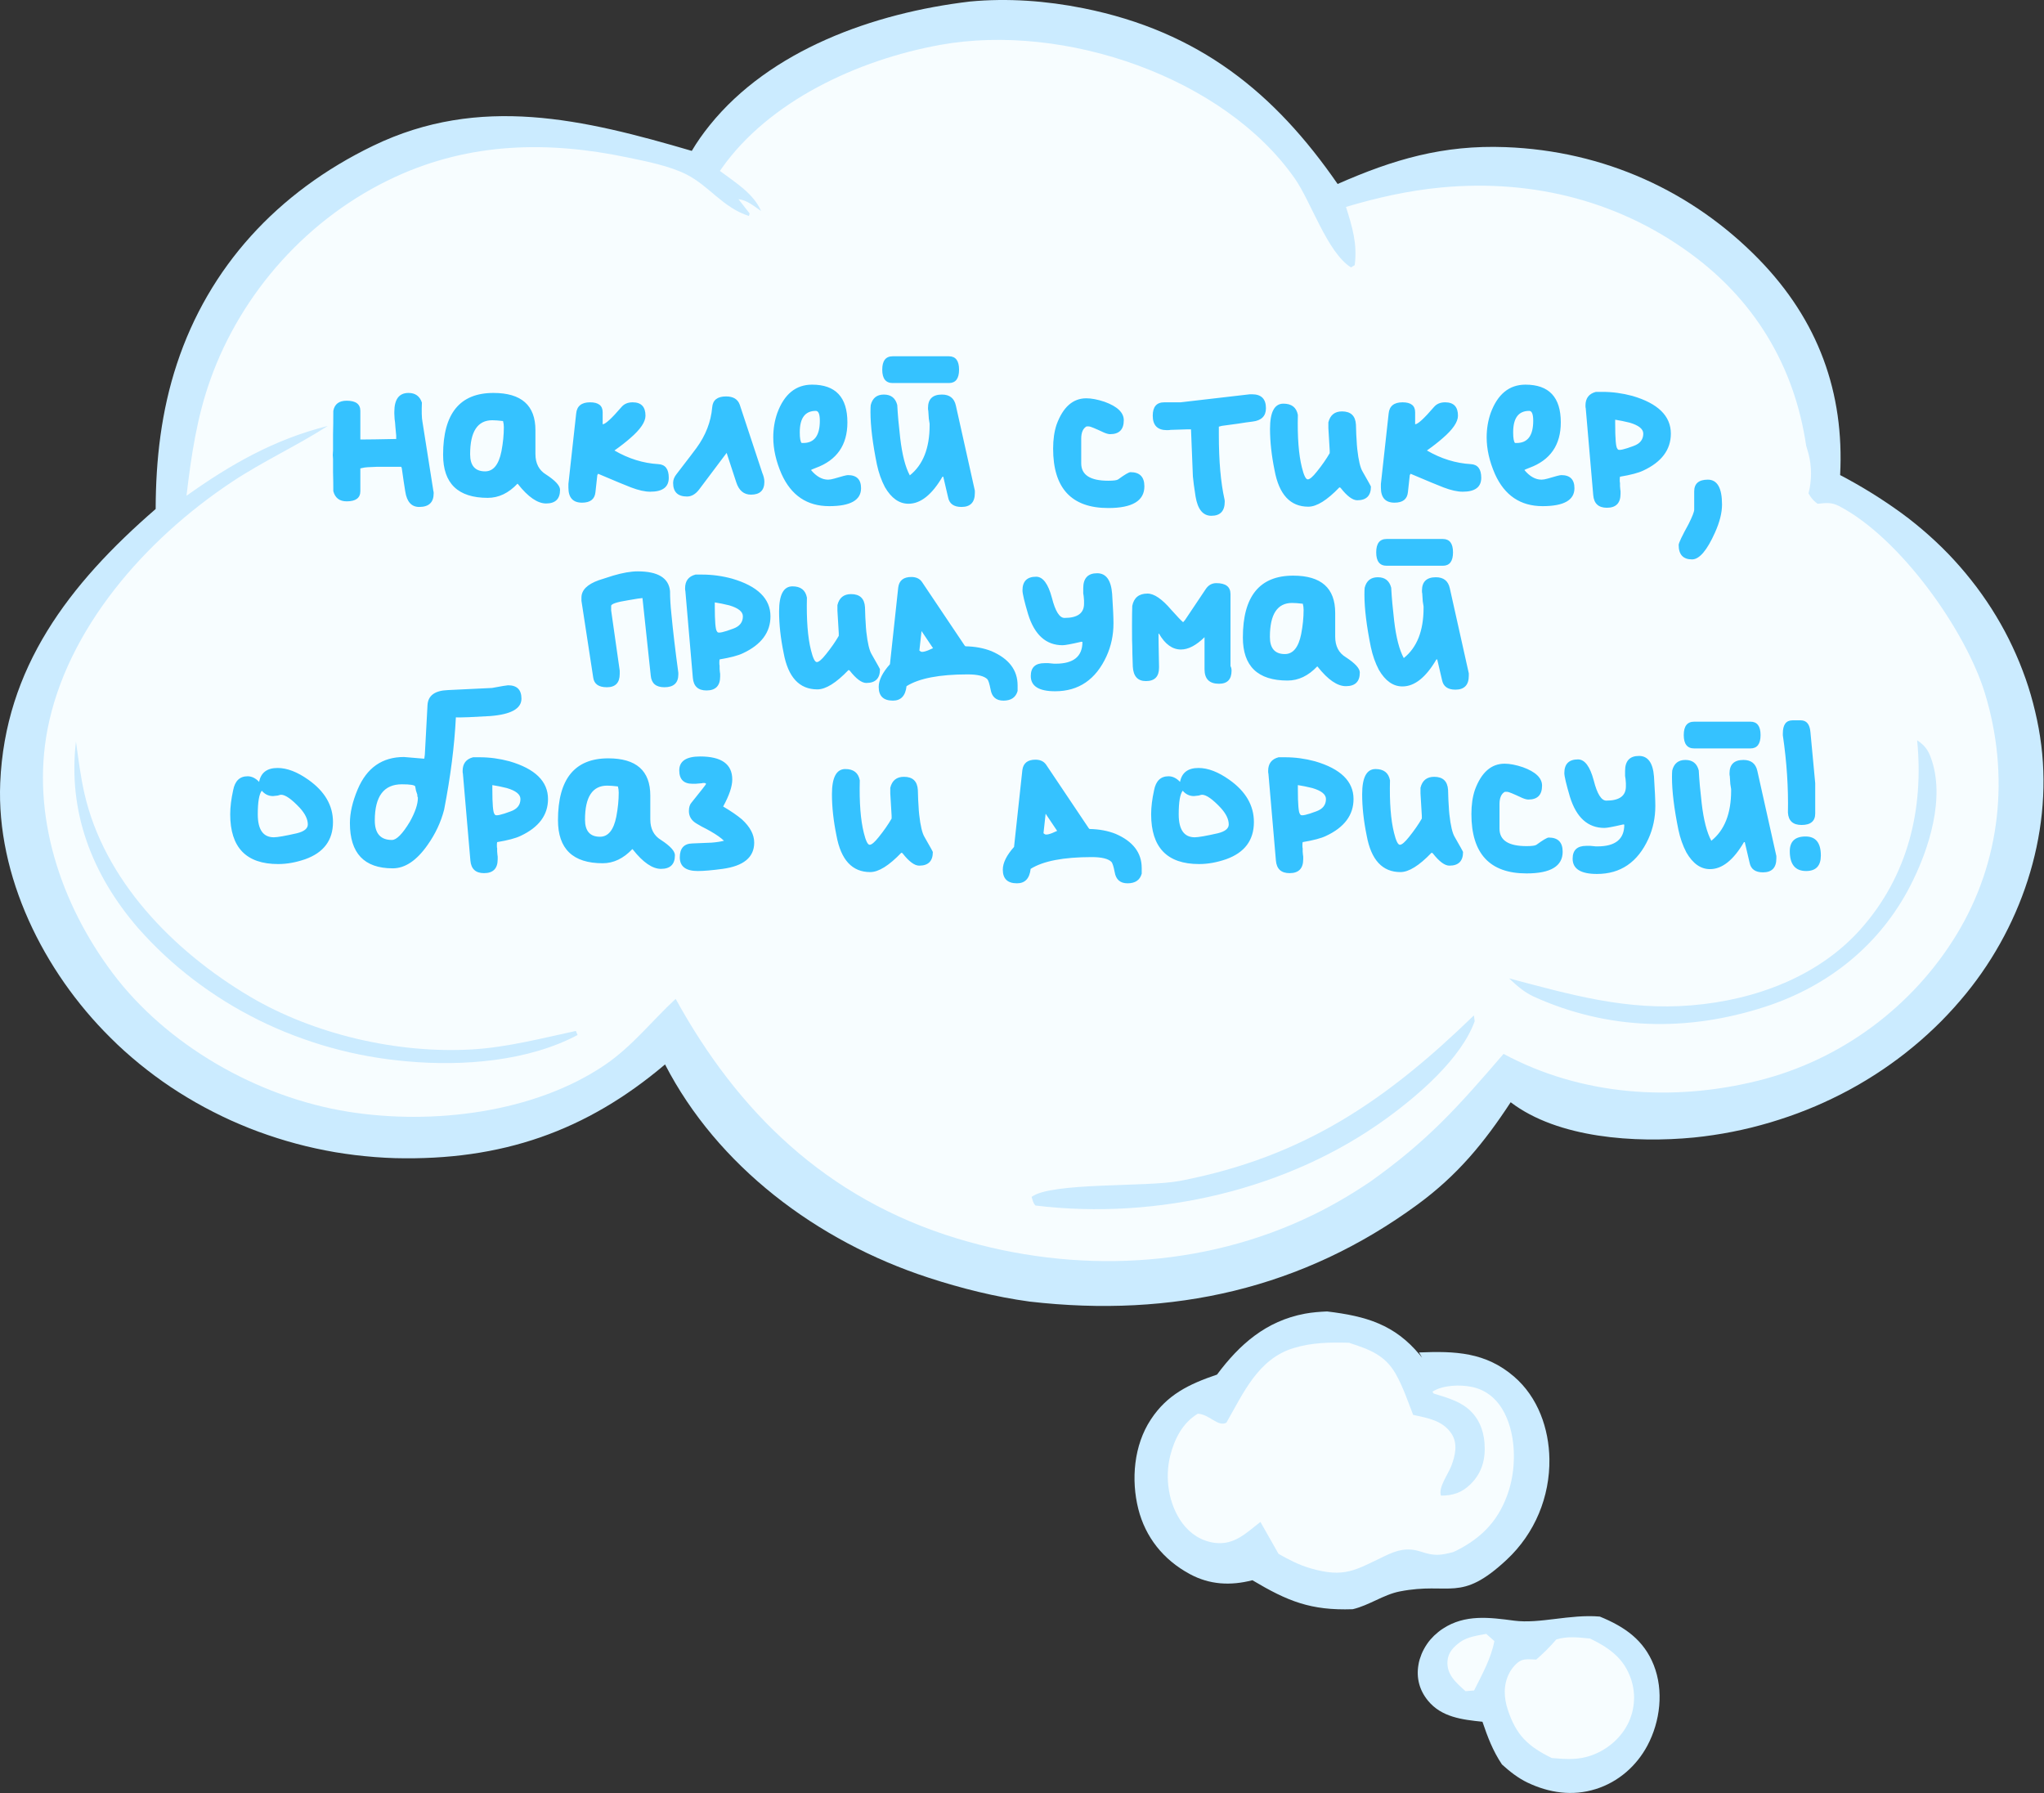 <?xml version="1.0" encoding="UTF-8"?> <svg xmlns="http://www.w3.org/2000/svg" viewBox="0 0 201.335 176.648" fill="none"><rect x="0" y="0" width="201.335" height="176.648" fill="#333333" stroke="none"/><path d="M157.581 159.233C154.626 158.982 151.664 159.967 149.145 159.635C146.692 159.308 144.3 159.001 142.143 160.412C141.982 160.512 141.828 160.625 141.681 160.744C141.533 160.864 141.392 160.989 141.258 161.114C141.124 161.246 140.997 161.384 140.876 161.522C140.756 161.666 140.642 161.811 140.541 161.967C140.441 162.118 140.34 162.281 140.253 162.444C140.166 162.607 140.086 162.77 140.019 162.939C139.952 163.109 139.891 163.278 139.838 163.453C139.784 163.629 139.744 163.805 139.717 163.987C139.496 165.272 139.811 166.489 140.662 167.524C141.989 169.135 143.992 169.386 146.022 169.593C146.538 171.104 147.034 172.44 147.945 173.801C148.709 174.491 149.52 175.137 150.465 175.588C152.582 176.598 154.881 176.943 157.166 176.228C159.431 175.525 161.213 173.92 162.271 171.938C163.538 169.555 163.893 166.539 162.895 164.012C161.923 161.56 160.06 160.243 157.581 159.233Z" fill="#CBEBFF"></path><path d="M146.391 160.938C145.554 161.095 144.529 161.233 143.839 161.734C143.169 162.223 142.639 162.775 142.579 163.609C142.478 164.951 143.416 165.735 144.355 166.582L145.199 166.513C145.969 164.964 146.881 163.346 147.196 161.646L146.391 160.932L146.391 160.938Z" fill="#F7FDFF"></path><path d="M156.583 161.395C155.411 161.282 154.439 161.15 153.3 161.483C152.67 162.216 152.054 162.831 151.317 163.47C150.861 163.452 150.258 163.377 149.829 163.558C149.36 163.765 148.871 164.386 148.65 164.831C148.067 165.979 148.127 167.227 148.522 168.418C149.34 170.889 150.459 171.993 152.851 173.166C153.97 173.26 155.056 173.354 156.161 173.084C157.836 172.676 159.331 171.554 160.161 170.137C160.269 169.955 160.362 169.773 160.45 169.585C160.537 169.397 160.611 169.202 160.671 169.008C160.738 168.814 160.791 168.613 160.832 168.412C160.872 168.212 160.905 168.011 160.925 167.804C160.946 167.597 160.959 167.396 160.959 167.189C160.959 166.982 160.946 166.782 160.919 166.575C160.899 166.374 160.858 166.167 160.818 165.966C160.771 165.766 160.718 165.565 160.651 165.371C159.954 163.339 158.526 162.323 156.583 161.376L156.583 161.395Z" fill="#F7FDFF"></path><path d="M130.719 129.178C129.989 129.209 129.265 129.265 128.541 129.397C124.675 130.118 122.069 132.457 119.877 135.398C117.097 136.339 114.959 137.38 113.358 139.82C111.676 142.366 111.401 145.771 112.125 148.637C112.822 151.396 114.57 153.629 117.197 155.046C119.147 156.099 121.191 156.212 123.362 155.654C126.833 157.717 129.098 158.652 133.245 158.508C134.873 158.125 136.274 157.071 137.875 156.758C142.861 155.786 143.812 157.924 148.409 153.635C151.216 151.013 152.67 147.401 152.617 143.708C152.57 140.742 151.511 137.637 149.126 135.587C146.331 133.185 143.343 133.072 139.778 133.216L140.08 133.737L139.845 133.448C137.366 130.469 134.585 129.642 130.719 129.178Z" fill="#CBEBFF"></path><path d="M132.923 132.264C131.027 132.214 129.257 132.226 127.421 132.785C123.884 133.857 122.43 137.319 120.795 140.141C119.944 140.567 119.18 139.331 117.987 139.25C116.479 140.153 115.689 141.746 115.28 143.339C114.717 145.534 115.079 148.155 116.466 150.036C117.223 151.065 118.342 151.811 119.682 151.974C121.605 152.212 122.785 150.964 124.152 149.911L125.934 153.053C126.959 153.636 127.944 154.15 129.097 154.483C132.434 155.442 133.459 154.677 136.394 153.272C137.633 152.677 138.612 152.401 139.958 152.839C141.285 153.272 141.814 153.222 143.134 152.883C143.242 152.833 143.349 152.789 143.449 152.739C146.13 151.391 147.738 149.572 148.616 146.826C149.399 144.374 149.339 141.012 147.945 138.742C147.282 137.663 146.277 136.879 144.97 136.61C143.791 136.365 142.109 136.428 141.098 137.08L141.211 137.262C142.331 137.607 143.61 137.958 144.521 138.692C145.614 139.564 146.123 140.805 146.224 142.122C146.344 143.677 146.009 145.063 144.83 146.211C143.999 147.02 143.141 147.315 141.935 147.321C141.66 146.518 142.612 145.264 142.94 144.43C143.342 143.395 143.63 142.185 142.953 141.188C142.089 139.915 140.649 139.683 139.195 139.363C138.678 138.034 138.196 136.597 137.486 135.343C136.441 133.493 134.94 132.935 132.916 132.276L132.923 132.264Z" fill="#F7FDFF"></path><path d="M95.546 0.15C99.252 -0.201 103.064 0.081 106.703 0.809C118.134 3.098 125.565 9.156 131.757 18.123C137.264 15.696 142.149 14.26 148.294 14.492C158.003 14.856 166.687 18.826 173.227 25.517C179.123 31.556 181.676 38.699 181.254 46.795C183.365 47.899 185.375 49.147 187.285 50.532C187.76 50.877 188.223 51.235 188.678 51.605C189.134 51.975 189.576 52.351 190.012 52.74C190.447 53.129 190.87 53.524 191.285 53.931C191.7 54.339 192.103 54.753 192.491 55.179C192.88 55.606 193.262 56.038 193.63 56.484C193.999 56.929 194.354 57.38 194.702 57.838C195.044 58.296 195.379 58.766 195.701 59.243C196.022 59.719 196.331 60.202 196.625 60.692C196.92 61.181 197.202 61.676 197.47 62.178C197.738 62.679 197.992 63.187 198.233 63.702C198.475 64.216 198.703 64.736 198.917 65.257C199.131 65.784 199.332 66.31 199.52 66.844C199.708 67.377 199.882 67.916 200.036 68.455C200.19 68.995 200.338 69.54 200.465 70.092C200.592 70.637 200.713 71.189 200.813 71.748C200.914 72.299 200.994 72.857 201.068 73.416C202.167 82.295 199.058 91.608 193.087 98.55C192.685 99.02 192.277 99.478 191.854 99.923C191.432 100.375 190.997 100.814 190.548 101.24C190.099 101.667 189.643 102.087 189.174 102.495C188.705 102.902 188.223 103.297 187.734 103.686C187.244 104.075 186.742 104.445 186.233 104.809C185.723 105.172 185.207 105.524 184.678 105.862C184.149 106.201 183.613 106.527 183.07 106.841C182.527 107.154 181.971 107.455 181.408 107.744C180.845 108.032 180.276 108.308 179.7 108.571C179.123 108.835 178.54 109.085 177.951 109.318C177.361 109.556 176.765 109.775 176.168 109.982C175.565 110.189 174.962 110.384 174.353 110.566C173.743 110.747 173.126 110.91 172.51 111.067C171.893 111.218 171.27 111.356 170.64 111.481C170.01 111.607 169.381 111.713 168.751 111.807C168.121 111.901 167.484 111.983 166.848 112.046C161.065 112.604 153.46 112.121 148.803 108.571C146.183 112.566 143.576 115.752 139.616 118.655C128.332 126.927 115.507 129.83 101.416 128.206C98.052 127.748 94.675 126.902 91.466 125.854C80.41 122.249 70.64 114.805 65.507 104.846C57.755 111.419 49.399 114.341 38.906 114.077C38.249 114.059 37.592 114.021 36.936 113.971C36.279 113.921 35.629 113.852 34.973 113.776C34.323 113.695 33.673 113.601 33.023 113.494C32.373 113.381 31.73 113.256 31.093 113.118C30.45 112.98 29.813 112.823 29.183 112.654C28.553 112.484 27.924 112.303 27.3 112.102C26.677 111.901 26.061 111.694 25.451 111.469C24.841 111.243 24.232 111.005 23.635 110.747C23.039 110.497 22.442 110.227 21.859 109.945C21.277 109.662 20.694 109.368 20.124 109.06C19.554 108.753 18.992 108.433 18.442 108.101C17.886 107.769 17.343 107.424 16.807 107.066C16.271 106.709 15.749 106.339 15.233 105.956C14.717 105.574 14.214 105.179 13.718 104.777C13.222 104.37 12.74 103.956 12.264 103.53C11.788 103.103 11.326 102.664 10.877 102.213C4.244 95.653 -0.36 86.259 0.022 77.109C0.498 65.79 6.776 57.55 15.333 50.137C15.346 45.271 15.883 40.511 17.424 35.845C20.56 26.332 27.3 18.926 36.762 14.354C47.268 9.281 57.507 11.746 68.141 14.862C68.663 13.978 69.246 13.157 69.896 12.348C75.86 4.935 86.011 1.279 95.546 0.15Z" fill="#CBEBFF"></path><path d="M70.908 16.845C70.962 16.764 71.016 16.688 71.069 16.607C75.733 9.972 84.47 5.896 92.605 4.422C104.874 2.202 120.58 7.627 127.535 17.579C129.17 19.918 130.718 24.835 133.07 26.34L133.439 26.12C133.713 24.013 133.204 22.376 132.581 20.382C135.656 19.467 138.712 18.777 141.935 18.469C151.182 17.598 159.94 19.912 167.156 25.455C173.75 30.529 177.314 37.534 178.091 45.398C174.138 43.78 164.127 40.669 160.027 42.619C159.27 42.983 159.243 43.247 159.082 43.949C162.566 45.216 169.28 42.055 176.584 46.614C178.071 47.542 177.797 48.759 179.036 49.624C179.861 49.536 180.41 49.461 181.154 49.85C187.178 52.986 193.637 62.11 195.52 68.3C197.952 76.289 197.128 84.83 192.713 92.073C188.464 99.041 181.475 104.39 173.153 106.453C164.717 108.548 155.712 107.908 148.1 103.807C143.63 109.005 140.675 112.342 134.94 116.418C133.17 117.609 131.268 118.732 129.331 119.673C118.469 124.959 105.859 125.505 94.28 121.993C81.341 118.067 72.651 109.476 66.553 98.388C64.221 100.546 62.278 103.06 59.598 104.885C52.642 109.62 42.598 110.83 34.303 109.507C25.277 108.065 16.379 102.885 11.112 95.874C5.939 88.988 3.064 80.246 4.679 71.843C6.582 61.96 14.281 53.155 22.845 47.467C25.873 45.454 29.224 43.924 32.286 41.955C27.012 43.278 22.684 45.761 18.369 48.834C18.838 44.896 19.387 41.102 20.747 37.32C23.783 28.854 30.323 21.392 38.94 17.422C46.304 14.03 53.962 13.86 61.849 15.516C63.685 15.898 65.943 16.337 67.605 17.178C69.87 18.319 71.196 20.451 73.769 21.273L73.837 21.022L72.737 19.617C73.622 19.724 74.252 20.307 74.969 20.784C74.198 19.034 72.443 17.987 70.915 16.839L70.908 16.845Z" fill="#F7FDFF"></path><path d="M188.853 72.924C189.591 73.425 189.912 73.864 190.2 74.661C191.628 78.561 190.019 83.66 188.157 87.266C185.228 92.954 180.236 97.099 173.864 99.168C166.178 101.664 158.372 101.482 151.042 98.152C150.07 97.688 149.414 97.086 148.643 96.371C154.767 97.989 160.195 99.563 166.641 99.024C172.946 98.497 179.151 96.158 183.272 91.524C187.976 86.237 189.503 79.634 188.84 72.924L188.853 72.924Z" fill="#CBEBFF"></path><path d="M7.486 73.065C7.721 74.764 7.935 76.489 8.317 78.163C10.247 86.642 16.974 93.64 24.633 98.174C30.891 101.874 39.133 103.806 46.524 103.367C49.935 103.166 53.406 102.263 56.722 101.548L56.89 101.949C52.032 104.533 45.599 105.041 40.132 104.546C39.495 104.489 38.852 104.42 38.222 104.339C37.585 104.257 36.956 104.157 36.319 104.044C35.689 103.931 35.059 103.806 34.436 103.661C33.813 103.517 33.19 103.36 32.58 103.191C31.964 103.022 31.354 102.834 30.751 102.633C30.148 102.432 29.545 102.219 28.948 101.993C28.352 101.767 27.762 101.523 27.186 101.272C26.603 101.015 26.027 100.752 25.464 100.469C24.894 100.187 24.338 99.892 23.782 99.585C23.233 99.278 22.683 98.958 22.154 98.626C21.618 98.293 21.095 97.948 20.572 97.591C20.057 97.233 19.547 96.863 19.051 96.487C18.556 96.105 18.066 95.716 17.591 95.314C17.115 94.913 16.646 94.499 16.19 94.073C15.735 93.646 15.292 93.214 14.857 92.769C14.428 92.323 14.006 91.872 13.597 91.408C9.007 86.096 6.682 79.888 7.479 73.058L7.486 73.065Z" fill="#CBEBFF"></path><path d="M145.178 100.013L145.258 100.59C143.931 104.252 139.77 107.839 136.561 110.172C126.912 117.177 114.04 120.206 101.992 118.745C101.751 118.494 101.717 118.211 101.617 117.892C103.547 116.437 112.948 116.945 116.191 116.324C128.52 113.966 136.675 108.266 145.184 100.013L145.178 100.013Z" fill="#CBEBFF"></path><ellipse cx="166.085" cy="46.647" rx="12.303" ry="9.74" fill="#F7FDFF"></ellipse><path d="M38.841 40.577C38.841 39.329 39.307 38.705 40.239 38.705C40.907 38.705 41.346 39.022 41.557 39.654C41.522 40.533 41.539 41.157 41.609 41.526L42.69 48.38C42.708 48.397 42.717 48.468 42.717 48.591C42.717 49.487 42.242 49.935 41.293 49.935C40.537 49.935 40.08 49.434 39.922 48.433C39.817 47.8 39.703 47.036 39.58 46.139L39.527 45.981L38.578 45.981L37.102 45.981C36.363 45.999 35.907 46.034 35.731 46.087L35.494 46.139L35.494 48.38C35.494 49.048 35.046 49.382 34.149 49.382C33.446 49.382 33.007 49.048 32.831 48.38C32.831 47.712 32.822 47.088 32.805 46.508C32.805 45.911 32.805 45.48 32.805 45.216L32.778 44.821L32.805 44.347C32.805 44.03 32.805 43.521 32.805 42.818C32.822 42.097 32.831 41.315 32.831 40.472C32.954 39.804 33.394 39.47 34.149 39.47C35.046 39.47 35.494 39.804 35.494 40.472L35.494 43.292C36.161 43.292 37.339 43.275 39.026 43.239L39.026 43.081L39.026 42.897C39.009 42.651 38.982 42.37 38.947 42.053C38.929 41.737 38.903 41.473 38.868 41.262C38.85 41.052 38.841 40.876 38.841 40.735L38.841 40.577ZM43.646 44.795C43.646 40.735 45.297 38.705 48.601 38.705C51.36 38.705 52.74 39.927 52.74 42.37L52.74 44.716C52.74 45.647 53.092 46.324 53.794 46.745C54.708 47.343 55.165 47.844 55.165 48.248C55.165 49.144 54.708 49.592 53.794 49.592C52.951 49.592 52.028 48.96 51.026 47.694L50.974 47.642C50.095 48.573 49.12 49.039 48.048 49.039C45.113 49.039 43.646 47.624 43.646 44.795ZM46.308 44.742C46.308 45.867 46.8 46.429 47.784 46.429C48.592 46.429 49.129 45.77 49.392 44.452C49.55 43.626 49.629 42.835 49.629 42.08C49.629 41.869 49.603 41.667 49.55 41.473C49.111 41.421 48.76 41.394 48.496 41.394C47.037 41.394 46.308 42.51 46.308 44.742ZM55.989 48.037L55.989 47.668L56.753 40.735C56.823 39.997 57.28 39.628 58.124 39.628C58.95 39.628 59.363 39.953 59.363 40.604L59.363 41.79C59.626 41.79 60.241 41.227 61.208 40.102C61.472 39.786 61.841 39.628 62.315 39.628C63.159 39.628 63.58 40.067 63.58 40.946C63.58 41.561 63.08 42.299 62.078 43.16C61.639 43.547 61.12 43.951 60.523 44.373C61.911 45.181 63.352 45.629 64.846 45.717C65.531 45.753 65.874 46.201 65.874 47.062C65.874 47.976 65.268 48.433 64.055 48.433C63.528 48.433 62.895 48.292 62.157 48.011C61.648 47.817 60.567 47.369 58.915 46.666L58.836 46.798L58.651 48.485C58.581 49.171 58.141 49.513 57.333 49.513C56.437 49.513 55.989 49.021 55.989 48.037ZM66.302 47.563C66.302 47.264 66.416 46.974 66.645 46.693C67.822 45.164 68.472 44.311 68.595 44.136C69.509 42.888 70.028 41.552 70.151 40.129C70.204 39.408 70.66 39.048 71.521 39.048C72.224 39.048 72.673 39.321 72.866 39.865L75.08 46.561C75.221 46.895 75.291 47.194 75.291 47.457C75.291 48.301 74.852 48.723 73.973 48.723C73.27 48.723 72.787 48.318 72.523 47.51L71.574 44.61L68.859 48.222C68.508 48.679 68.112 48.907 67.673 48.907C66.759 48.907 66.302 48.459 66.302 47.563ZM76.167 43.081C76.167 42.238 76.299 41.438 76.563 40.682C77.248 38.82 78.39 37.888 79.99 37.888C82.309 37.888 83.469 39.127 83.469 41.605C83.469 43.837 82.432 45.331 80.359 46.087C80.042 46.209 79.884 46.28 79.884 46.297C80.411 46.93 80.974 47.246 81.571 47.246C81.729 47.246 81.931 47.211 82.177 47.141C82.933 46.912 83.381 46.798 83.522 46.798C84.383 46.798 84.814 47.229 84.814 48.09C84.814 49.267 83.768 49.856 81.677 49.856C79.497 49.856 77.933 48.802 76.984 46.693C76.44 45.445 76.167 44.241 76.167 43.081ZM78.777 42.58C78.777 43.16 78.838 43.512 78.962 43.635L79.12 43.635C80.209 43.635 80.754 42.906 80.754 41.447C80.754 40.797 80.622 40.472 80.359 40.472C79.304 40.472 78.777 41.175 78.777 42.58ZM87.931 37.73C87.245 37.73 86.902 37.291 86.902 36.412C86.902 35.533 87.245 35.094 87.931 35.094L93.466 35.094C94.134 35.094 94.468 35.533 94.468 36.412C94.468 37.291 94.134 37.73 93.466 37.73L87.931 37.73ZM85.769 39.892C85.945 39.206 86.375 38.864 87.061 38.864C87.764 38.864 88.203 39.206 88.379 39.892C88.431 40.858 88.528 41.939 88.669 43.134C88.862 44.786 89.178 46.016 89.618 46.824C90.918 45.788 91.568 44.145 91.568 41.895L91.568 41.737C91.551 41.631 91.524 41.465 91.489 41.236C91.472 40.99 91.454 40.726 91.436 40.445C91.419 40.428 91.41 40.34 91.41 40.182C91.41 39.303 91.867 38.864 92.781 38.864C93.537 38.864 93.994 39.224 94.152 39.944L96.023 48.327L96.023 48.564C96.023 49.478 95.584 49.935 94.705 49.935C93.95 49.935 93.51 49.619 93.387 48.986L92.913 46.956L92.834 46.956C91.797 48.731 90.681 49.619 89.486 49.619C88.572 49.619 87.799 49.074 87.166 47.984C86.815 47.317 86.551 46.57 86.375 45.744C85.953 43.67 85.743 41.948 85.743 40.577C85.743 40.261 85.751 40.032 85.769 39.892ZM103.733 44.189C103.733 43.292 103.847 42.501 104.076 41.816C104.709 40.094 105.684 39.233 107.002 39.233C107.512 39.233 108.109 39.347 108.794 39.575C110.06 40.032 110.693 40.638 110.693 41.394C110.693 42.308 110.245 42.765 109.348 42.765C109.19 42.765 108.988 42.712 108.742 42.607C107.881 42.203 107.389 42.001 107.266 42.001L107.028 42.001C106.677 42.194 106.501 42.598 106.501 43.213L106.501 45.638C106.501 46.781 107.389 47.352 109.164 47.352C109.691 47.352 110.016 47.308 110.139 47.22C110.789 46.745 111.193 46.508 111.352 46.508C112.265 46.508 112.722 46.974 112.722 47.905C112.722 49.329 111.536 50.041 109.164 50.041C105.543 50.041 103.733 48.09 103.733 44.189ZM114.679 39.628L116.287 39.628L123.115 38.837L123.326 38.837C124.24 38.837 124.696 39.294 124.696 40.208C124.696 40.981 124.257 41.421 123.379 41.526C123.062 41.561 122.57 41.631 121.902 41.737C121.234 41.825 120.716 41.895 120.347 41.948L120.057 42.027L120.057 42.844C120.057 45.41 120.242 47.519 120.611 49.171C120.628 49.223 120.637 49.302 120.637 49.408C120.637 50.339 120.198 50.805 119.319 50.805C118.493 50.805 117.974 50.172 117.764 48.907C117.623 48.011 117.535 47.352 117.5 46.93L117.315 42.29L117.157 42.29L116.973 42.29C115.953 42.326 115.391 42.343 115.286 42.343C115.25 42.361 115.136 42.37 114.943 42.37C114.011 42.37 113.546 41.895 113.546 40.946C113.546 40.067 113.924 39.628 114.679 39.628ZM125.098 42.238C125.098 40.586 125.537 39.76 126.416 39.76C127.225 39.76 127.699 40.129 127.84 40.867C127.787 43.046 127.919 44.768 128.235 46.034C128.428 46.824 128.622 47.22 128.815 47.22C129.008 47.22 129.307 46.965 129.711 46.455C130.221 45.823 130.643 45.216 130.977 44.637L130.977 44.505L130.977 44.373C130.889 42.914 130.845 42.176 130.845 42.159L130.845 41.605C131.021 40.885 131.469 40.524 132.189 40.524C133.05 40.524 133.507 40.955 133.56 41.816C133.578 42.554 133.604 43.134 133.639 43.556C133.639 43.661 133.657 43.89 133.692 44.241C133.815 45.348 133.991 46.087 134.219 46.455C134.764 47.404 135.036 47.897 135.036 47.932C135.036 48.828 134.588 49.276 133.692 49.276C133.235 49.276 132.69 48.872 132.057 48.063C132.022 48.028 131.987 48.011 131.952 48.011L131.926 48.011C130.713 49.276 129.694 49.909 128.868 49.909C127.093 49.909 125.986 48.714 125.546 46.324C125.247 44.865 125.098 43.503 125.098 42.238ZM136.018 48.037L136.018 47.668L136.782 40.735C136.852 39.997 137.31 39.628 138.153 39.628C138.979 39.628 139.392 39.953 139.392 40.604L139.392 41.79C139.656 41.79 140.271 41.227 141.237 40.102C141.501 39.786 141.87 39.628 142.344 39.628C143.188 39.628 143.61 40.067 143.61 40.946C143.61 41.561 143.109 42.299 142.107 43.16C141.668 43.547 141.149 43.951 140.552 44.373C141.94 45.181 143.381 45.629 144.875 45.717C145.56 45.753 145.903 46.201 145.903 47.062C145.903 47.976 145.297 48.433 144.084 48.433C143.557 48.433 142.924 48.292 142.186 48.011C141.677 47.817 140.596 47.369 138.944 46.666L138.865 46.798L138.68 48.485C138.61 49.171 138.171 49.513 137.362 49.513C136.466 49.513 136.018 49.021 136.018 48.037ZM146.437 43.081C146.437 42.238 146.569 41.438 146.832 40.682C147.518 38.82 148.66 37.888 150.259 37.888C152.579 37.888 153.739 39.127 153.739 41.605C153.739 43.837 152.702 45.331 150.628 46.087C150.312 46.209 150.154 46.28 150.154 46.297C150.681 46.93 151.243 47.246 151.841 47.246C151.999 47.246 152.201 47.211 152.447 47.141C153.203 46.912 153.651 46.798 153.791 46.798C154.652 46.798 155.083 47.229 155.083 48.09C155.083 49.267 154.037 49.856 151.946 49.856C149.767 49.856 148.203 48.802 147.254 46.693C146.709 45.445 146.437 44.241 146.437 43.081ZM149.047 42.58C149.047 43.16 149.108 43.512 149.231 43.635L149.389 43.635C150.479 43.635 151.023 42.906 151.023 41.447C151.023 40.797 150.892 40.472 150.628 40.472C149.574 40.472 149.047 41.175 149.047 42.58ZM156.17 39.944C156.17 39.224 156.513 38.776 157.198 38.6L157.857 38.6C158.824 38.6 159.799 38.732 160.783 38.995C163.314 39.733 164.579 40.972 164.579 42.712C164.579 44.294 163.674 45.507 161.864 46.35C161.39 46.579 160.625 46.781 159.571 46.956C159.553 47.027 159.544 47.132 159.544 47.273C159.544 47.448 159.553 47.545 159.571 47.563C159.571 47.65 159.571 47.756 159.571 47.879C159.588 48.002 159.597 48.107 159.597 48.195C159.615 48.265 159.623 48.327 159.623 48.38L159.623 48.643C159.623 49.557 159.175 50.014 158.279 50.014C157.453 50.014 157.005 49.601 156.935 48.775L156.196 40.208C156.179 40.19 156.17 40.102 156.17 39.944ZM159.307 44.189L159.36 44.268C159.465 44.391 159.984 44.276 160.915 43.925C161.548 43.696 161.864 43.292 161.864 42.712C161.864 42.255 161.416 41.895 160.52 41.631C160.028 41.509 159.553 41.412 159.096 41.341L159.096 41.737C159.096 43.231 159.166 44.048 159.307 44.189ZM165.35 53.678C165.35 53.485 165.675 52.8 166.325 51.622C166.694 50.884 166.879 50.409 166.879 50.199L166.879 48.406C166.879 47.633 167.327 47.246 168.223 47.246C169.155 47.246 169.62 48.063 169.62 49.698C169.62 50.506 169.392 51.42 168.935 52.439C168.144 54.214 167.388 55.102 166.668 55.102C165.789 55.102 165.35 54.627 165.35 53.678ZM57.273 58.863C57.273 58.124 57.845 57.553 58.987 57.149C59.409 57.009 59.874 56.859 60.384 56.701C61.333 56.42 62.141 56.279 62.809 56.279C64.813 56.279 65.876 56.929 65.999 58.23C65.999 58.898 66.043 59.645 66.131 60.471C66.289 62.14 66.517 64.073 66.816 66.27L66.816 66.428C66.816 67.272 66.359 67.694 65.445 67.694C64.619 67.694 64.171 67.316 64.101 66.56L63.284 58.915L63.231 58.915C63.108 58.915 62.651 58.986 61.86 59.126C60.753 59.302 60.199 59.487 60.199 59.68L60.199 60.128L61.043 66.059L61.043 66.375C61.043 67.254 60.621 67.694 59.778 67.694C58.969 67.694 58.521 67.377 58.433 66.745L57.273 59.179L57.273 58.863ZM67.482 57.94C67.482 57.219 67.824 56.771 68.509 56.596L69.169 56.596C70.135 56.596 71.111 56.727 72.094 56.991C74.625 57.729 75.891 58.968 75.891 60.708C75.891 62.29 74.985 63.502 73.175 64.346C72.701 64.574 71.936 64.776 70.882 64.952C70.864 65.022 70.856 65.128 70.856 65.268C70.856 65.444 70.864 65.541 70.882 65.558C70.882 65.646 70.882 65.752 70.882 65.875C70.899 65.998 70.908 66.103 70.908 66.191C70.926 66.261 70.935 66.323 70.935 66.375L70.935 66.639C70.935 67.553 70.487 68.01 69.59 68.01C68.764 68.01 68.316 67.597 68.246 66.771L67.508 58.204C67.49 58.186 67.482 58.098 67.482 57.94ZM70.618 62.184L70.671 62.263C70.777 62.386 71.295 62.272 72.226 61.921C72.859 61.692 73.175 61.288 73.175 60.708C73.175 60.251 72.727 59.891 71.831 59.627C71.339 59.504 70.864 59.407 70.407 59.337L70.407 59.733C70.407 61.226 70.478 62.043 70.618 62.184ZM76.74 60.233C76.74 58.582 77.18 57.755 78.058 57.755C78.867 57.755 79.341 58.124 79.482 58.863C79.429 61.042 79.561 62.764 79.877 64.029C80.071 64.82 80.264 65.216 80.457 65.216C80.65 65.216 80.949 64.961 81.353 64.451C81.863 63.819 82.285 63.212 82.619 62.632L82.619 62.5L82.619 62.369C82.531 60.91 82.487 60.172 82.487 60.154L82.487 59.601C82.663 58.88 83.111 58.52 83.831 58.52C84.692 58.52 85.15 58.95 85.202 59.812C85.22 60.55 85.246 61.13 85.281 61.551C85.281 61.657 85.299 61.885 85.334 62.237C85.457 63.344 85.633 64.082 85.861 64.451C86.406 65.4 86.678 65.892 86.678 65.927C86.678 66.824 86.23 67.272 85.334 67.272C84.877 67.272 84.332 66.868 83.7 66.059C83.665 66.024 83.629 66.006 83.594 66.006L83.568 66.006C82.355 67.272 81.336 67.904 80.51 67.904C78.735 67.904 77.628 66.709 77.189 64.319C76.89 62.861 76.74 61.499 76.74 60.233ZM87.66 65.426L88.477 57.861C88.565 57.175 88.996 56.833 89.769 56.833C90.243 56.833 90.595 57 90.823 57.334L95.015 63.581L95.094 63.66C96.043 63.678 96.895 63.836 97.651 64.135C99.373 64.873 100.234 65.998 100.234 67.509L100.234 68.063C100.058 68.695 99.593 69.012 98.837 69.012C98.116 69.012 97.695 68.643 97.572 67.904C97.466 67.36 97.361 67.026 97.255 66.903C96.939 66.586 96.289 66.428 95.305 66.428C92.528 66.428 90.525 66.815 89.294 67.588C89.189 68.537 88.741 69.012 87.95 69.012C87.019 69.012 86.553 68.563 86.553 67.667C86.553 66.999 86.922 66.253 87.66 65.426ZM90.771 62.158L90.56 64.082L90.639 64.135C90.762 64.293 91.184 64.196 91.904 63.845L90.771 62.158ZM106.699 57.94C106.699 56.956 107.156 56.464 108.07 56.464C108.948 56.464 109.44 57.14 109.546 58.494C109.634 59.847 109.678 60.813 109.678 61.393C109.678 62.553 109.449 63.634 108.992 64.636C107.938 66.938 106.251 68.089 103.931 68.089C102.332 68.089 101.532 67.588 101.532 66.586C101.532 65.743 101.98 65.321 102.877 65.321L103.272 65.321C103.588 65.356 103.773 65.374 103.826 65.374L103.984 65.374C105.741 65.374 106.62 64.662 106.62 63.238C106.602 63.221 106.567 63.212 106.514 63.212C105.53 63.441 104.915 63.555 104.669 63.555C103.035 63.555 101.901 62.536 101.269 60.497C100.899 59.249 100.715 58.467 100.715 58.151C100.715 57.255 101.163 56.807 102.059 56.807C102.727 56.807 103.245 57.501 103.615 58.889C103.949 60.207 104.362 60.866 104.854 60.866C106.137 60.866 106.778 60.4 106.778 59.469L106.778 59.153C106.76 58.836 106.734 58.599 106.699 58.441L106.699 57.94ZM116.538 61.288L116.722 61.077L118.752 58.045C119.016 57.641 119.367 57.439 119.806 57.439C120.738 57.439 121.204 57.799 121.204 58.52L121.204 65.611C121.274 65.734 121.309 65.883 121.309 66.059C121.309 66.92 120.896 67.351 120.07 67.351C119.121 67.351 118.647 66.876 118.647 65.927L118.647 62.764C117.821 63.572 117.047 63.977 116.327 63.977C115.483 63.977 114.763 63.458 114.165 62.421L114.113 62.421C114.113 62.896 114.13 63.977 114.165 65.664L114.165 65.769C114.165 66.648 113.735 67.087 112.874 67.087C112.065 67.087 111.635 66.613 111.582 65.664C111.547 64.715 111.529 64.038 111.529 63.634C111.512 63.511 111.503 62.843 111.503 61.631C111.503 60.787 111.512 60.137 111.529 59.68C111.687 58.871 112.188 58.467 113.032 58.467C113.682 58.467 114.464 59.003 115.378 60.075C115.975 60.743 116.362 61.147 116.538 61.288ZM122.423 62.79C122.423 58.731 124.074 56.701 127.378 56.701C130.137 56.701 131.517 57.922 131.517 60.365L131.517 62.711C131.517 63.643 131.869 64.319 132.571 64.741C133.485 65.339 133.942 65.839 133.942 66.244C133.942 67.14 133.485 67.588 132.571 67.588C131.728 67.588 130.805 66.955 129.804 65.69L129.751 65.637C128.872 66.569 127.897 67.034 126.825 67.034C123.89 67.034 122.423 65.62 122.423 62.79ZM125.085 62.738C125.085 63.862 125.577 64.425 126.561 64.425C127.369 64.425 127.906 63.766 128.169 62.448C128.327 61.622 128.406 60.831 128.406 60.075C128.406 59.864 128.38 59.662 128.327 59.469C127.888 59.416 127.537 59.39 127.273 59.39C125.814 59.39 125.085 60.506 125.085 62.738ZM136.585 55.726C135.899 55.726 135.557 55.286 135.557 54.408C135.557 53.529 135.899 53.09 136.585 53.09L142.12 53.09C142.788 53.09 143.122 53.529 143.122 54.408C143.122 55.286 142.788 55.726 142.12 55.726L136.585 55.726ZM134.423 57.887C134.599 57.202 135.029 56.859 135.715 56.859C136.418 56.859 136.857 57.202 137.033 57.887C137.086 58.854 137.182 59.935 137.323 61.13C137.516 62.782 137.832 64.012 138.272 64.82C139.572 63.783 140.222 62.14 140.222 59.891L140.222 59.733C140.205 59.627 140.179 59.46 140.143 59.232C140.126 58.986 140.108 58.722 140.091 58.441C140.073 58.423 140.064 58.336 140.064 58.177C140.064 57.299 140.521 56.859 141.435 56.859C142.191 56.859 142.647 57.219 142.806 57.94L144.677 66.323L144.677 66.56C144.677 67.474 144.238 67.931 143.359 67.931C142.604 67.931 142.164 67.614 142.041 66.982L141.567 64.952L141.488 64.952C140.451 66.727 139.335 67.614 138.14 67.614C137.226 67.614 136.453 67.07 135.82 65.98C135.469 65.312 135.205 64.565 135.029 63.739C134.608 61.666 134.397 59.943 134.397 58.573C134.397 58.256 134.405 58.028 134.423 57.887ZM25.523 77.016C25.699 76.102 26.305 75.646 27.342 75.646C28.273 75.646 29.284 76.032 30.373 76.806C31.99 77.948 32.799 79.336 32.799 80.97C32.799 82.763 31.885 83.985 30.057 84.635C29.143 84.951 28.256 85.109 27.395 85.109C24.249 85.109 22.676 83.475 22.676 80.206C22.676 79.503 22.773 78.712 22.966 77.834C23.142 76.92 23.616 76.463 24.389 76.463C24.794 76.463 25.171 76.647 25.523 77.016ZM25.391 80.206C25.391 81.717 25.918 82.473 26.973 82.473C27.324 82.473 28.08 82.341 29.24 82.078C29.96 81.902 30.321 81.612 30.321 81.208C30.321 80.698 30.057 80.153 29.53 79.573C28.721 78.712 28.106 78.282 27.685 78.282C27.632 78.282 27.526 78.308 27.368 78.361C27.122 78.396 26.964 78.414 26.894 78.414C26.454 78.414 26.085 78.238 25.787 77.886C25.523 78.22 25.391 78.993 25.391 80.206ZM44.087 67.975L48.463 67.764C49.412 67.588 49.939 67.5 50.045 67.5C50.924 67.5 51.363 67.94 51.363 68.818C51.363 69.802 50.335 70.373 48.279 70.532C46.574 70.637 45.449 70.681 44.904 70.663C44.764 73.475 44.377 76.507 43.745 79.758C43.428 80.988 42.883 82.148 42.11 83.238C41.038 84.766 39.896 85.531 38.683 85.531C35.872 85.531 34.466 84.046 34.466 81.076C34.466 80.074 34.72 78.967 35.23 77.755C36.126 75.628 37.646 74.565 39.79 74.565C39.826 74.565 40.449 74.618 41.662 74.723L41.741 74.723L41.794 74.723L41.847 74.328L42.11 69.451C42.163 68.519 42.822 68.027 44.087 67.975ZM36.917 80.812C36.917 82.095 37.48 82.737 38.604 82.737C39.061 82.737 39.65 82.139 40.37 80.944C40.898 79.995 41.161 79.213 41.161 78.598L41.161 78.572C41.161 78.554 41.153 78.536 41.135 78.519C41.135 78.484 41.126 78.449 41.109 78.414C41.109 78.361 41.109 78.317 41.109 78.282C41.073 78.194 41.029 78.062 40.977 77.886C40.941 77.693 40.915 77.553 40.898 77.465C40.845 77.324 40.406 77.254 39.58 77.254C37.805 77.254 36.917 78.44 36.917 80.812ZM45.57 75.936C45.57 75.215 45.912 74.767 46.598 74.591L47.257 74.591C48.224 74.591 49.199 74.723 50.183 74.987C52.714 75.725 53.979 76.964 53.979 78.704C53.979 80.285 53.074 81.498 51.264 82.341C50.789 82.57 50.025 82.772 48.97 82.948C48.953 83.018 48.944 83.123 48.944 83.264C48.944 83.44 48.953 83.536 48.97 83.554C48.97 83.642 48.97 83.747 48.97 83.87C48.988 83.993 48.997 84.099 48.997 84.187C49.014 84.257 49.023 84.318 49.023 84.371L49.023 84.635C49.023 85.548 48.575 86.005 47.679 86.005C46.853 86.005 46.405 85.592 46.334 84.766L45.596 76.199C45.579 76.182 45.57 76.094 45.57 75.936ZM48.707 80.18L48.76 80.259C48.865 80.382 49.383 80.268 50.315 79.916C50.947 79.688 51.264 79.283 51.264 78.704C51.264 78.246 50.816 77.886 49.919 77.623C49.427 77.5 48.953 77.403 48.496 77.333L48.496 77.728C48.496 79.222 48.566 80.039 48.707 80.18ZM54.961 80.786C54.961 76.726 56.612 74.697 59.916 74.697C62.675 74.697 64.055 75.918 64.055 78.361L64.055 80.707C64.055 81.638 64.407 82.315 65.109 82.737C66.023 83.334 66.48 83.835 66.48 84.239C66.48 85.136 66.023 85.584 65.109 85.584C64.266 85.584 63.343 84.951 62.342 83.686L62.289 83.633C61.41 84.564 60.435 85.03 59.363 85.03C56.428 85.03 54.961 83.615 54.961 80.786ZM57.623 80.733C57.623 81.858 58.115 82.42 59.099 82.42C59.908 82.42 60.444 81.761 60.707 80.443C60.865 79.617 60.944 78.826 60.944 78.071C60.944 77.86 60.918 77.658 60.865 77.465C60.426 77.412 60.075 77.385 59.811 77.385C58.352 77.385 57.623 78.501 57.623 80.733ZM66.908 75.883C66.908 74.969 67.594 74.512 68.965 74.512C71.073 74.512 72.128 75.268 72.128 76.779C72.128 77.465 71.829 78.352 71.231 79.441C72.005 79.899 72.62 80.32 73.077 80.707C73.885 81.445 74.289 82.209 74.289 83C74.289 84.441 73.253 85.302 71.179 85.584C70.142 85.724 69.325 85.795 68.727 85.795C67.55 85.795 66.961 85.346 66.961 84.45C66.961 83.554 67.374 83.097 68.2 83.079C69.043 83.044 69.676 83.018 70.098 83C70.555 82.965 70.959 82.904 71.311 82.816C71.029 82.535 70.581 82.218 69.966 81.867C69.72 81.726 69.439 81.577 69.123 81.419C68.824 81.243 68.657 81.146 68.622 81.129C68.112 80.83 67.857 80.417 67.857 79.89C67.857 79.521 67.945 79.239 68.121 79.046C69.07 77.869 69.544 77.263 69.544 77.227C69.544 77.157 69.465 77.122 69.307 77.122C69.219 77.122 69.167 77.131 69.149 77.148C68.762 77.183 68.551 77.201 68.516 77.201L68.2 77.201C67.339 77.201 66.908 76.762 66.908 75.883ZM81.947 78.229C81.947 76.577 82.386 75.751 83.265 75.751C84.073 75.751 84.548 76.12 84.688 76.858C84.635 79.037 84.767 80.76 85.084 82.025C85.277 82.816 85.47 83.211 85.663 83.211C85.857 83.211 86.155 82.956 86.56 82.447C87.069 81.814 87.491 81.208 87.825 80.628L87.825 80.496L87.825 80.364C87.737 78.906 87.693 78.168 87.693 78.15L87.693 77.596C87.869 76.876 88.317 76.516 89.038 76.516C89.899 76.516 90.356 76.946 90.408 77.807C90.426 78.545 90.452 79.125 90.487 79.547C90.487 79.653 90.505 79.881 90.54 80.232C90.663 81.34 90.839 82.078 91.067 82.447C91.612 83.396 91.885 83.888 91.885 83.923C91.885 84.819 91.436 85.267 90.54 85.267C90.083 85.267 89.538 84.863 88.906 84.055C88.871 84.019 88.836 84.002 88.8 84.002L88.774 84.002C87.562 85.267 86.542 85.9 85.716 85.9C83.941 85.9 82.834 84.705 82.395 82.315C82.096 80.856 81.947 79.494 81.947 78.229ZM99.884 83.422L100.702 75.856C100.79 75.171 101.22 74.829 101.994 74.829C102.468 74.829 102.819 74.995 103.048 75.329L107.239 81.577L107.318 81.656C108.267 81.673 109.12 81.832 109.875 82.13C111.598 82.868 112.459 83.993 112.459 85.505L112.459 86.058C112.283 86.691 111.817 87.007 111.062 87.007C110.341 87.007 109.919 86.638 109.796 85.9C109.691 85.355 109.585 85.021 109.48 84.898C109.164 84.582 108.513 84.424 107.529 84.424C104.753 84.424 102.749 84.81 101.519 85.584C101.413 86.533 100.965 87.007 100.175 87.007C99.243 87.007 98.777 86.559 98.777 85.663C98.777 84.995 99.147 84.248 99.884 83.422ZM102.995 80.153L102.784 82.078L102.863 82.13C102.986 82.289 103.408 82.192 104.129 81.841L102.995 80.153ZM116.235 77.016C116.41 76.102 117.017 75.646 118.054 75.646C118.985 75.646 119.996 76.032 121.085 76.806C122.702 77.948 123.51 79.336 123.51 80.97C123.51 82.763 122.596 83.985 120.769 84.635C119.855 84.951 118.967 85.109 118.106 85.109C114.96 85.109 113.388 83.475 113.388 80.206C113.388 79.503 113.484 78.712 113.678 77.834C113.853 76.92 114.328 76.463 115.101 76.463C115.505 76.463 115.883 76.647 116.235 77.016ZM116.103 80.206C116.103 81.717 116.63 82.473 117.684 82.473C118.036 82.473 118.792 82.341 119.952 82.078C120.672 81.902 121.032 81.612 121.032 81.208C121.032 80.698 120.769 80.153 120.241 79.573C119.433 78.712 118.818 78.282 118.396 78.282C118.343 78.282 118.238 78.308 118.08 78.361C117.834 78.396 117.676 78.414 117.605 78.414C117.166 78.414 116.797 78.238 116.498 77.886C116.235 78.22 116.103 78.993 116.103 80.206ZM124.914 75.936C124.914 75.215 125.256 74.767 125.942 74.591L126.601 74.591C127.567 74.591 128.543 74.723 129.527 74.987C132.057 75.725 133.323 76.964 133.323 78.704C133.323 80.285 132.418 81.498 130.608 82.341C130.133 82.57 129.369 82.772 128.314 82.948C128.296 83.018 128.288 83.123 128.288 83.264C128.288 83.44 128.296 83.536 128.314 83.554C128.314 83.642 128.314 83.747 128.314 83.87C128.332 83.993 128.34 84.099 128.34 84.187C128.358 84.257 128.367 84.318 128.367 84.371L128.367 84.635C128.367 85.548 127.919 86.005 127.023 86.005C126.196 86.005 125.748 85.592 125.678 84.766L124.94 76.199C124.922 76.182 124.914 76.094 124.914 75.936ZM128.05 80.18L128.103 80.259C128.209 80.382 128.727 80.268 129.659 79.916C130.291 79.688 130.608 79.283 130.608 78.704C130.608 78.246 130.159 77.886 129.263 77.623C128.771 77.5 128.296 77.403 127.84 77.333L127.84 77.728C127.84 79.222 127.91 80.039 128.05 80.18ZM134.173 78.229C134.173 76.577 134.612 75.751 135.491 75.751C136.299 75.751 136.774 76.12 136.914 76.858C136.861 79.037 136.993 80.76 137.31 82.025C137.503 82.816 137.696 83.211 137.889 83.211C138.083 83.211 138.381 82.956 138.786 82.447C139.295 81.814 139.717 81.208 140.051 80.628L140.051 80.496L140.051 80.364C139.963 78.906 139.919 78.168 139.919 78.15L139.919 77.596C140.095 76.876 140.543 76.516 141.264 76.516C142.125 76.516 142.582 76.946 142.635 77.807C142.652 78.545 142.678 79.125 142.713 79.547C142.713 79.653 142.731 79.881 142.766 80.232C142.889 81.34 143.065 82.078 143.293 82.447C143.838 83.396 144.111 83.888 144.111 83.923C144.111 84.819 143.662 85.267 142.766 85.267C142.309 85.267 141.764 84.863 141.132 84.055C141.097 84.019 141.062 84.002 141.026 84.002L141 84.002C139.787 85.267 138.768 85.9 137.942 85.9C136.167 85.9 135.06 84.705 134.621 82.315C134.322 80.856 134.173 79.494 134.173 78.229ZM144.934 80.18C144.934 79.283 145.048 78.493 145.277 77.807C145.91 76.085 146.885 75.224 148.203 75.224C148.713 75.224 149.31 75.338 149.995 75.567C151.261 76.024 151.893 76.63 151.893 77.385C151.893 78.299 151.445 78.756 150.549 78.756C150.391 78.756 150.189 78.704 149.943 78.598C149.081 78.194 148.589 77.992 148.466 77.992L148.229 77.992C147.878 78.185 147.702 78.589 147.702 79.204L147.702 81.629C147.702 82.772 148.589 83.343 150.364 83.343C150.892 83.343 151.217 83.299 151.34 83.211C151.99 82.737 152.394 82.499 152.552 82.499C153.466 82.499 153.923 82.965 153.923 83.897C153.923 85.32 152.737 86.032 150.364 86.032C146.744 86.032 144.934 84.081 144.934 80.18ZM160.071 75.936C160.071 74.951 160.528 74.459 161.442 74.459C162.321 74.459 162.813 75.136 162.918 76.489C163.006 77.842 163.05 78.809 163.05 79.389C163.05 80.549 162.822 81.629 162.365 82.631C161.31 84.933 159.623 86.085 157.304 86.085C155.704 86.085 154.905 85.584 154.905 84.582C154.905 83.738 155.353 83.317 156.249 83.317L156.645 83.317C156.961 83.352 157.145 83.369 157.198 83.369L157.356 83.369C159.114 83.369 159.993 82.658 159.993 81.234C159.975 81.217 159.94 81.208 159.887 81.208C158.903 81.436 158.288 81.551 158.042 81.551C156.407 81.551 155.274 80.531 154.641 78.493C154.272 77.245 154.088 76.463 154.088 76.146C154.088 75.25 154.536 74.802 155.432 74.802C156.1 74.802 156.618 75.496 156.987 76.885C157.321 78.203 157.734 78.862 158.226 78.862C159.509 78.862 160.151 78.396 160.151 77.465L160.151 77.148C160.133 76.832 160.107 76.595 160.071 76.436L160.071 75.936ZM166.879 73.721C166.193 73.721 165.851 73.282 165.851 72.403C165.851 71.525 166.193 71.085 166.879 71.085L172.415 71.085C173.083 71.085 173.416 71.525 173.416 72.403C173.416 73.282 173.083 73.721 172.415 73.721L166.879 73.721ZM164.717 75.883C164.893 75.197 165.324 74.855 166.009 74.855C166.712 74.855 167.151 75.197 167.327 75.883C167.38 76.849 167.476 77.93 167.617 79.125C167.81 80.777 168.127 82.007 168.566 82.816C169.866 81.779 170.517 80.136 170.517 77.886L170.517 77.728C170.499 77.623 170.473 77.456 170.438 77.227C170.42 76.981 170.403 76.718 170.385 76.436C170.367 76.419 170.359 76.331 170.359 76.173C170.359 75.294 170.815 74.855 171.729 74.855C172.485 74.855 172.942 75.215 173.1 75.936L174.972 84.318L174.972 84.556C174.972 85.47 174.532 85.926 173.654 85.926C172.898 85.926 172.459 85.61 172.336 84.977L171.861 82.948L171.782 82.948C170.745 84.723 169.629 85.61 168.434 85.61C167.52 85.61 166.747 85.065 166.115 83.976C165.763 83.308 165.499 82.561 165.324 81.735C164.902 79.661 164.691 77.939 164.691 76.568C164.691 76.252 164.7 76.024 164.717 75.883ZM175.611 72.245C175.611 71.384 175.927 70.953 176.56 70.953L177.377 70.953C177.939 70.953 178.256 71.331 178.326 72.087L178.8 77.148L178.8 80.127C178.8 80.883 178.352 81.26 177.456 81.26C176.612 81.26 176.164 80.856 176.112 80.048C176.164 77.587 175.997 75.048 175.611 72.43L175.611 72.245ZM176.296 83.844C176.296 82.877 176.815 82.394 177.851 82.394C178.853 82.394 179.354 83.018 179.354 84.266C179.354 85.285 178.871 85.795 177.904 85.795C176.832 85.795 176.296 85.144 176.296 83.844Z" fill="#35C2FF"></path></svg> 